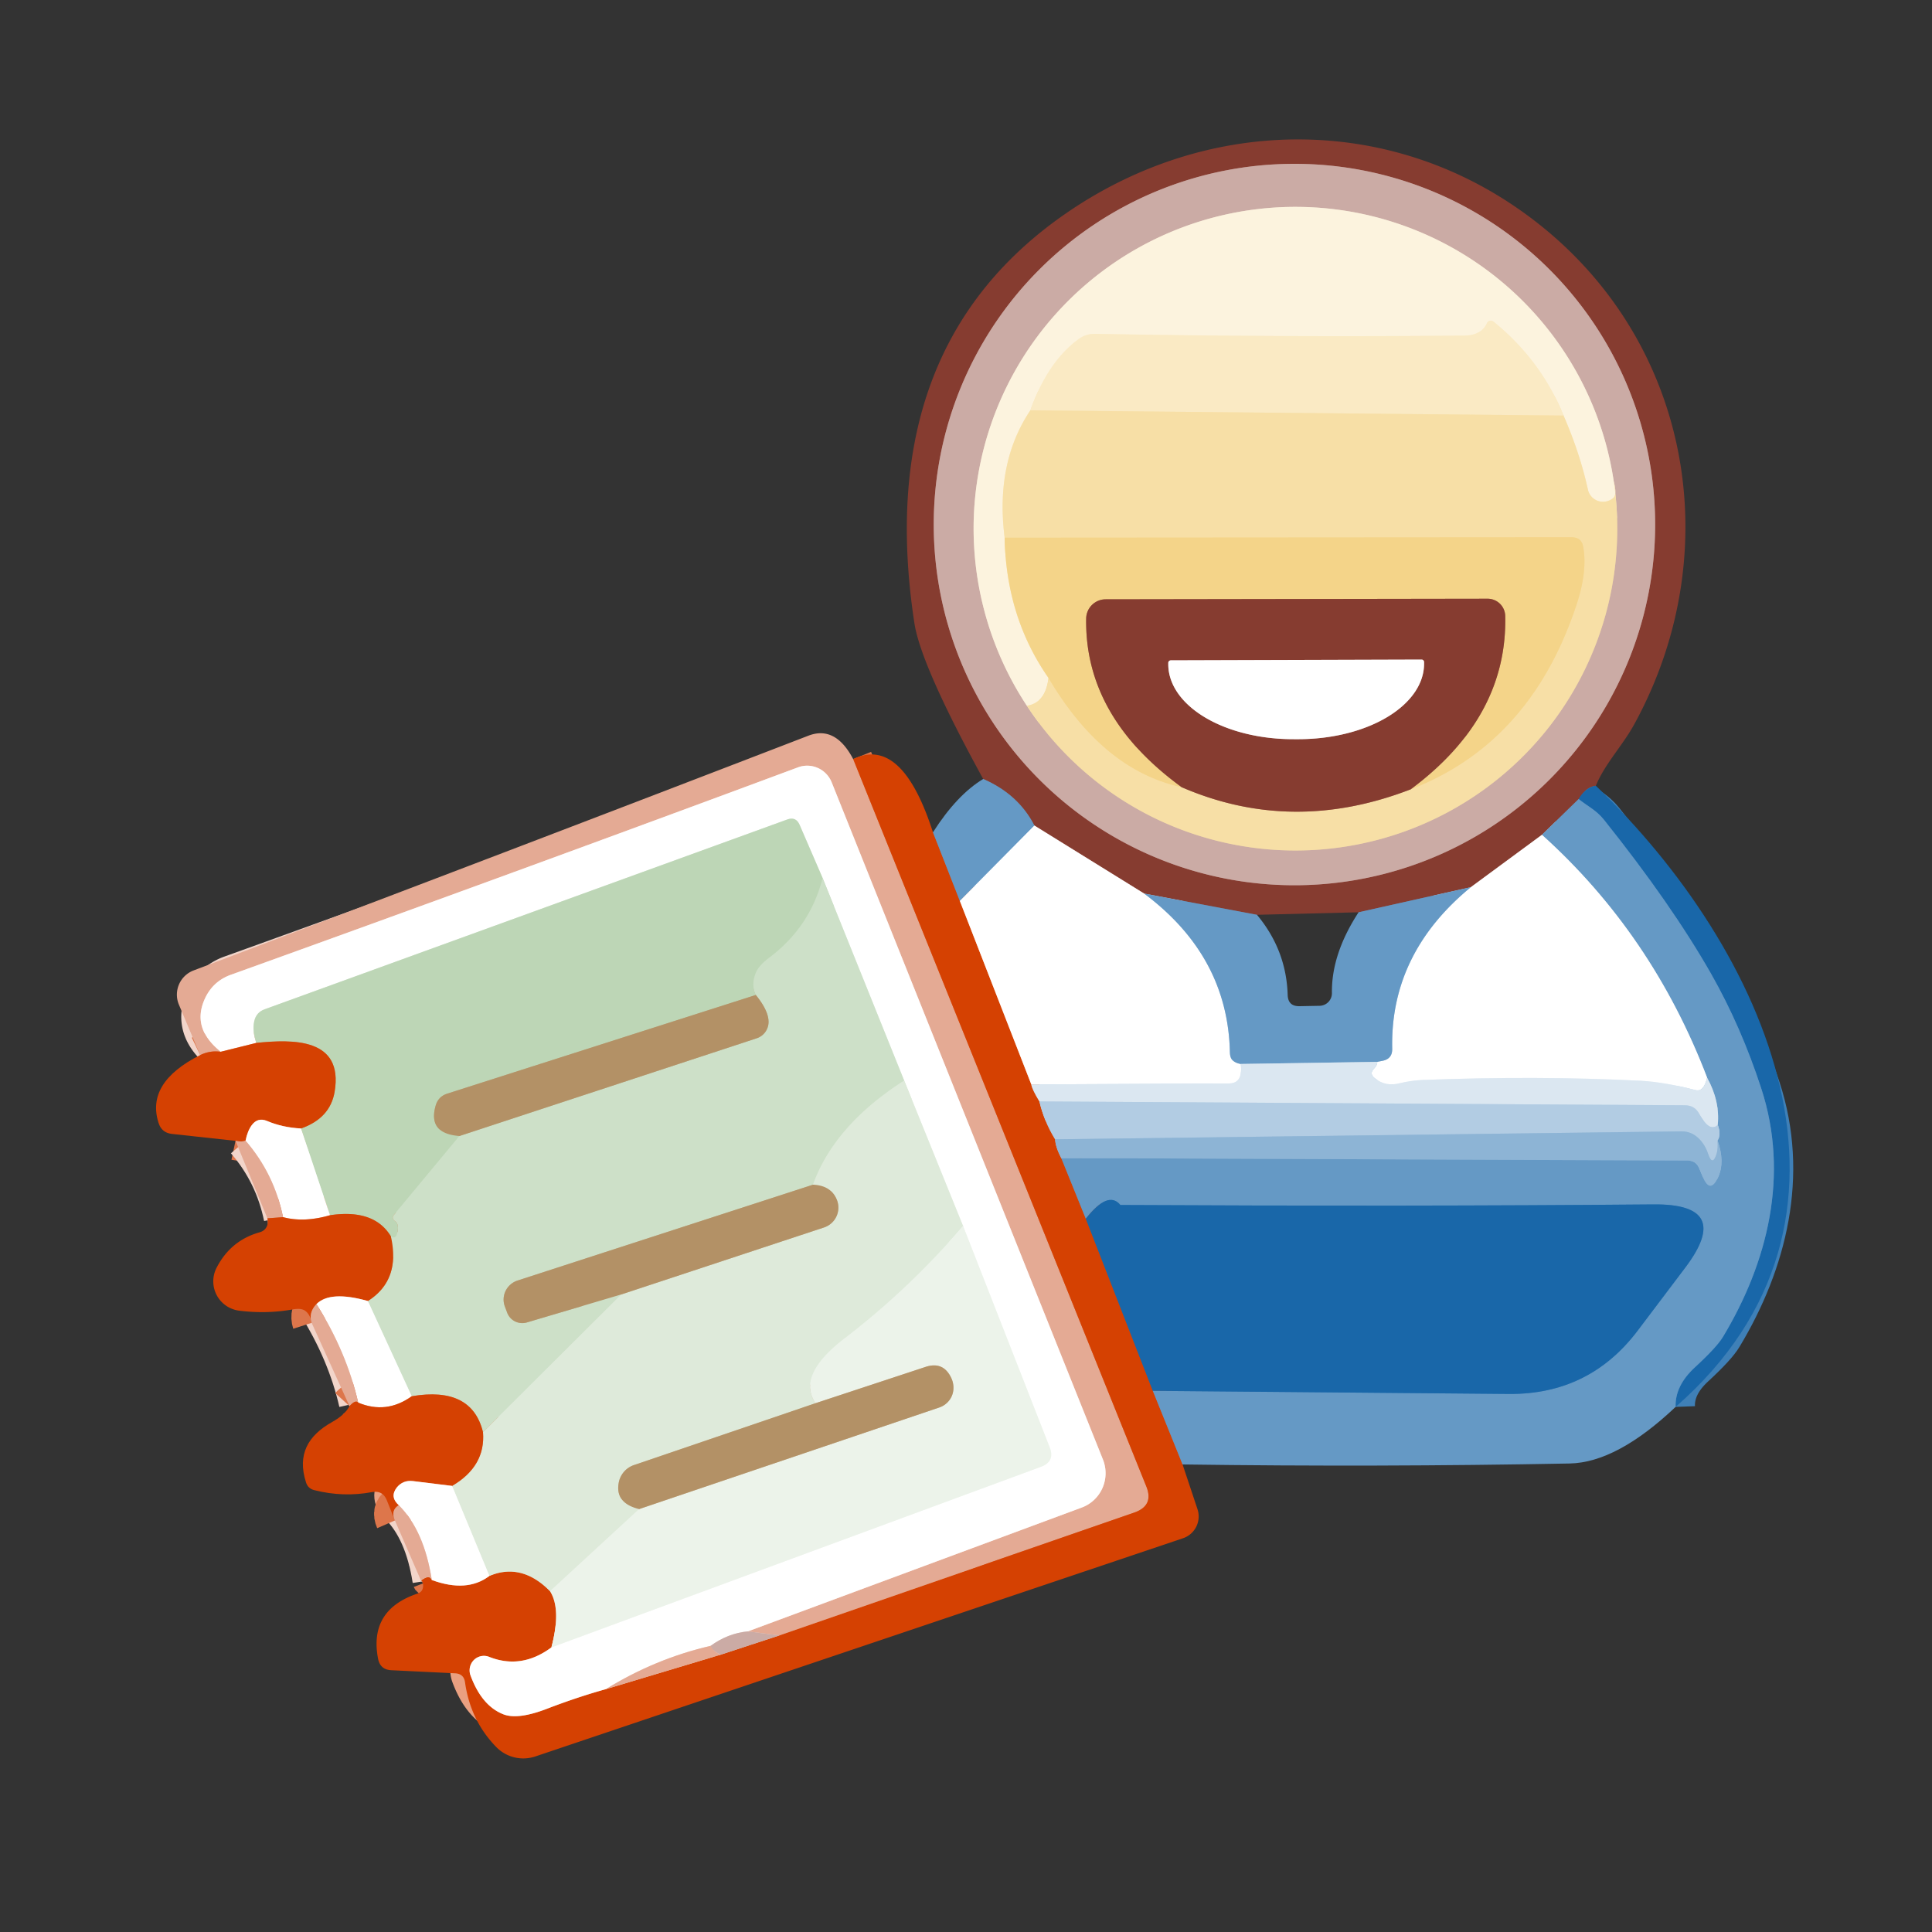 <svg xmlns="http://www.w3.org/2000/svg" viewBox="0 0 100 100"><rect x="0" y="0" width="100" height="100" fill="#333333" stroke="none"/><g fill="none" stroke-width="2"><path stroke="#50526d" d="M82.6 40.67q-.53.08-.89.69" vector-effect="non-scaling-stroke"/><path stroke="#766b7b" d="m81.71 41.36-1.9 1.85" vector-effect="non-scaling-stroke"/><path stroke="#c39e98" d="m79.81 43.21-3.68 2.71" vector-effect="non-scaling-stroke"/><path stroke="#766b7b" d="m76.13 45.92-5.81 1.3m-5.26.13-5.84-1.1" vector-effect="non-scaling-stroke"/><path stroke="#c39e98" d="m59.22 46.25-5.68-3.52" vector-effect="non-scaling-stroke"/><path stroke="#766b7b" d="M53.54 42.73q-.83-1.62-2.65-2.41" vector-effect="non-scaling-stroke"/><path stroke="#3f80b7" d="M86.73 72.82q-.04-1.09 1-2.05 1.14-1.05 1.46-1.59c2.3-3.83 3.44-8.36 1.97-12.85q-1.04-3.19-2.59-5.92-2.05-3.6-5.55-7.98c-.39-.49-.83-.69-1.31-1.07" vector-effect="non-scaling-stroke"/><path stroke="#b2cce2" d="M59.22 46.25q4.34 3.24 4.44 8.23.01.28.14.4.16.15.42.19" vector-effect="non-scaling-stroke"/><path stroke="#edf3f8" d="M64.22 55.07q.04.28 0 .5-.09.51-.61.51l-10.23.05m34.98-.35q-.17.76-.61.64-1.6-.41-2.82-.48-5.34-.27-11.32-.04-.59.03-1.17.17-.72.19-1.28-.26-.31-.24-.03-.51.17-.18.16-.34" vector-effect="non-scaling-stroke"/><path stroke="#b2cce2" d="m71.29 54.96.3-.06q.48-.11.47-.61-.11-4.94 4.07-8.37" vector-effect="non-scaling-stroke"/><path stroke="#3f80b7" d="m59.67 71.99 18.44.16q4.15.03 6.65-3.27 1.19-1.58 2.47-3.27 2.5-3.31-1.65-3.27-12.75.11-27.59.03-.63-.77-1.79.71" vector-effect="non-scaling-stroke"/><path stroke="#79a7cd" d="m54.93 59.94 32.42.13q.44 0 .6.4l.19.45q.38.9.79.01.36-.79-.03-1.9" vector-effect="non-scaling-stroke"/><path stroke="#8cb3d4" d="M88.9 59.03q.2-.28.01-.81" vector-effect="non-scaling-stroke"/><path stroke="#a0c0db" d="M88.91 58.22q.12-1.23-.55-2.44" vector-effect="non-scaling-stroke"/><path stroke="#b2cce2" d="M88.36 55.78q-2.84-7.43-8.55-12.57" vector-effect="non-scaling-stroke"/><path stroke="#a0c0db" d="m71.29 54.96-7.07.11" vector-effect="non-scaling-stroke"/><path stroke="#b2cce2" d="m53.54 42.73-3.86 3.9" vector-effect="non-scaling-stroke"/><path stroke="#9d6d64" d="m48.29 43.08 1.39 3.55" vector-effect="non-scaling-stroke"/><path stroke="#eaa081" d="m49.68 46.63 3.7 9.5" vector-effect="non-scaling-stroke"/><path stroke="#d8947a" d="M53.38 56.13q.04.26.42.88" vector-effect="non-scaling-stroke"/><path stroke="#c48773" d="M53.8 57.01q.24 1.03.81 1.96" vector-effect="non-scaling-stroke"/><path stroke="#b17b6c" d="M54.61 58.97q.03.42.32.97" vector-effect="non-scaling-stroke"/><path stroke="#9d6d64" d="m54.93 59.94 1.27 3.14" vector-effect="non-scaling-stroke"/><path stroke="#775456" d="m56.2 63.08 3.47 8.91" vector-effect="non-scaling-stroke"/><path stroke="#9d6d64" d="m59.67 71.99 1.54 3.81" vector-effect="non-scaling-stroke"/><path stroke="#dd764b" d="M21.79 81.81q.44-.34.56-.03" vector-effect="non-scaling-stroke"/><path stroke="#eaa081" d="M22.35 81.78q1.82.67 2.98-.21" vector-effect="non-scaling-stroke"/><path stroke="#da966e" d="M25.33 81.57q1.67-.7 3.14.79" vector-effect="non-scaling-stroke"/><path stroke="#e19a76" d="M28.47 82.36q.59.94.07 2.91" vector-effect="non-scaling-stroke"/><path stroke="#eaa081" d="M28.54 85.27q-1.55 1.15-3.22.49a.75.74-89.3 0 0-.97.95q.58 1.58 1.7 2.02.76.3 2.3-.3 1.57-.6 3.01-1" vector-effect="non-scaling-stroke"/><path stroke="#dd764b" d="m31.36 87.43 5.96-1.79" vector-effect="non-scaling-stroke"/><path stroke="#d07654" d="m37.32 85.64 3.02-.99" vector-effect="non-scaling-stroke"/><path stroke="#c7daea" d="M88.91 58.22q-.42.43-.96-.57-.23-.43-.72-.44l-33.43-.2" vector-effect="non-scaling-stroke"/><path stroke="#a0c0dc" d="M88.9 59.03q.03.44-.05.69-.21.68-.44 0-.16-.48-.49-.8-.37-.36-.88-.36l-32.43.41" vector-effect="non-scaling-stroke"/><path stroke="#e5efe2" d="M49.85 63.46q-2.77 3.23-6.1 5.79-2.53 1.93-1.54 3.38" vector-effect="non-scaling-stroke"/><path stroke="#c9bea0" d="m42.21 72.63-9.39 3.2a1.19 1.19 0 0 0-.8.95q-.17 1.03 1.06 1.33" vector-effect="non-scaling-stroke"/><path stroke="#e5efe2" d="m33.08 78.11-4.61 4.25" vector-effect="non-scaling-stroke"/><path stroke="#eff5ed" d="m25.33 81.57-1.93-4.66" vector-effect="non-scaling-stroke"/><path stroke="#da966e" d="M23.4 76.91q1.74-1.02 1.6-2.78" vector-effect="non-scaling-stroke"/><path stroke="#c9bea0" d="m32.16 67 10.5-3.47a1.08 1.08 0 0 0 .67-1.39q-.29-.78-1.25-.82" vector-effect="non-scaling-stroke"/><path stroke="#d8ab9d" d="M37.32 85.64q-.4-.14-.54-.45" vector-effect="non-scaling-stroke"/><path stroke="#dd764b" d="m44.16 39.29 15.17 37.64q.41 1-.62 1.36l-18.37 6.36" vector-effect="non-scaling-stroke"/><path stroke="#d8ab9d" d="m40.34 84.65-1.63-.21" vector-effect="non-scaling-stroke"/><path stroke="#f2d5ca" d="m38.71 84.44 17.28-6.41a1.9 1.89 69 0 0 1.1-2.48L43.05 40.5a1.37 1.36 68.8 0 0-1.75-.78Q26.55 45.2 11.96 50.45q-.98.35-1.39 1.32-.63 1.49.85 2.67" vector-effect="non-scaling-stroke"/><path stroke="#dd764b" d="M11.42 54.44q-.54-.08-1.06.17" vector-effect="non-scaling-stroke"/><path stroke="#f2d5ca" d="M22.35 81.78q-.4-2.57-1.71-3.87" vector-effect="non-scaling-stroke"/><path stroke="#d0c2a8" d="m33.08 78.11 15.54-5.26a1.08 1.06-8.7 0 0 .73-.98q.01-.28-.11-.54-.41-.88-1.33-.58l-5.7 1.88" vector-effect="non-scaling-stroke"/><path stroke="#e5d5d2" d="M38.71 84.44q-1.04.1-1.93.75" vector-effect="non-scaling-stroke"/><path stroke="#f2d5ca" d="M36.78 85.19q-2.86.66-5.42 2.24" vector-effect="non-scaling-stroke"/><path stroke="#f6f9f5" d="m28.54 85.27 25.34-9.35q.74-.27.45-1.01l-4.48-11.45" vector-effect="non-scaling-stroke"/><path stroke="#eff5ed" d="m49.85 63.46-3.05-7.53" vector-effect="non-scaling-stroke"/><path stroke="#e6f0e4" d="m46.8 55.93-4.22-10.48" vector-effect="non-scaling-stroke"/><path stroke="#deebdb" d="m42.58 45.45-1.19-2.75q-.19-.45-.65-.28L13.7 52.24q-.44.16-.54.62-.11.49.11 1.12" vector-effect="non-scaling-stroke"/><path stroke="#eaa081" d="m13.27 53.98-1.85.46" vector-effect="non-scaling-stroke"/><path stroke="#d6e5d1" d="M46.8 55.93q-3.61 2.31-4.72 5.39" vector-effect="non-scaling-stroke"/><path stroke="#c0b997" d="m42.08 61.32-15.29 4.96a1.04 1.03-18.9 0 0-.66 1.34l.12.32a.84.83-18.3 0 0 1.02.51L32.16 67" vector-effect="non-scaling-stroke"/><path stroke="#d6e5d1" d="M32.16 67 25 74.13" vector-effect="non-scaling-stroke"/><path stroke="#d19165" d="M25 74.13q-.58-2.39-3.69-1.86" vector-effect="non-scaling-stroke"/><path stroke="#e6f0e4" d="m21.31 72.27-2.27-4.93" vector-effect="non-scaling-stroke"/><path stroke="#d19165" d="M19.04 67.34q1.71-1.08 1.19-3.35" vector-effect="non-scaling-stroke"/><path stroke="#c0b997" d="m23.78 58.8 15.39-5.06a.89.89 0 0 0 .61-.83q.01-.59-.66-1.41" vector-effect="non-scaling-stroke"/><path stroke="#eaa081" d="m23.4 76.91-2.03-.25q-.51-.06-.83.33-.38.49.1.92" vector-effect="non-scaling-stroke"/><path stroke="#dd764b" d="M20.64 77.91q-.43.26-.2.79" vector-effect="non-scaling-stroke"/><path stroke="#eaa081" d="M15.58 58.41q-.96-.05-1.76-.39-.48-.2-.79.22-.22.3-.32.8" vector-effect="non-scaling-stroke"/><path stroke="#dd764b" d="M12.71 59.04q-.19.08-.52.01" vector-effect="non-scaling-stroke"/><path stroke="#c5dbbf" d="M42.58 45.45q-.64 2.52-2.75 4.11-.56.42-.71.8-.25.62 0 1.14" vector-effect="non-scaling-stroke"/><path stroke="#b8b48e" d="m39.12 51.5-15.95 5.1q-.5.15-.63.66-.39 1.42 1.24 1.54" vector-effect="non-scaling-stroke"/><path stroke="#c5dbbf" d="m23.78 58.8-3.38 4.07q-.16.19.05.34.2.14.13.53-.07.45-.35.25" vector-effect="non-scaling-stroke"/><path stroke="#c98c5c" d="M20.23 63.99q-.87-1.43-3.15-1.09" vector-effect="non-scaling-stroke"/><path stroke="#deebdb" d="m17.08 62.9-1.5-4.49" vector-effect="non-scaling-stroke"/><path stroke="#c98c5c" d="M15.58 58.41q1.51-.53 1.74-1.9c.47-2.8-2.18-2.72-4.05-2.53" vector-effect="non-scaling-stroke"/><path stroke="#eaa081" d="M21.31 72.27q-1.31.94-2.77.33" vector-effect="non-scaling-stroke"/><path stroke="#f2d5ca" d="M18.54 72.6q-.6-2.62-2.16-5.1" vector-effect="non-scaling-stroke"/><path stroke="#eaa081" d="M19.04 67.34q-1.95-.55-2.66.16" vector-effect="non-scaling-stroke"/><path stroke="#dd764b" d="M16.38 67.5q-.42.44-.25.97m2.41 4.13q-.13-.17-.45.18" vector-effect="non-scaling-stroke"/><path stroke="#eaa081" d="M17.08 62.9q-1.34.39-2.43.1" vector-effect="non-scaling-stroke"/><path stroke="#f2d5ca" d="M14.65 63q-.46-2.25-1.94-3.96" vector-effect="non-scaling-stroke"/><path stroke="#dd764b" d="m14.65 63-.81.06" vector-effect="non-scaling-stroke"/><path stroke="#a9746b" d="M85.67 27.15A18.67 18.67 0 0 0 67 8.48a18.67 18.67 0 0 0-18.67 18.67A18.67 18.67 0 0 0 67 45.82a18.67 18.67 0 0 0 18.67-18.67" vector-effect="non-scaling-stroke"/><path stroke="#e1c5a6" d="M53.15 36.53a16.61 16.59 79.9 0 0 10.09 7.05 16.68 16.66 25.4 0 0 17.03-6.07 16.68 16.68 0 0 0 3.26-12.58" vector-effect="non-scaling-stroke"/><path stroke="#e4cfc2" d="M83.53 24.93a16.67 16.66-77.9 0 0-7.48-11.58A16.66 16.64 56 0 0 64 10.99a16.68 16.66 86.4 0 0-13.58 15.42 16.69 16.67 29.9 0 0 2.73 10.12" vector-effect="non-scaling-stroke"/><path stroke="#fae9c2" d="M83.53 24.93q.17.68-.02.84a.81.8-26.9 0 1-1.32-.43q-.41-1.87-1.26-3.83" vector-effect="non-scaling-stroke"/><path stroke="#fbefd1" d="M80.93 21.51q-1.16-2.86-3.62-4.86a.23.22 31.8 0 0-.35.08q-.13.3-.41.46-.3.17-.69.18-9.63.09-19.17-.09-.47-.01-.86.27-1.6 1.17-2.5 3.69" vector-effect="non-scaling-stroke"/><path stroke="#fae9c2" d="M53.33 21.24q-1.82 2.72-1.33 6.59" vector-effect="non-scaling-stroke"/><path stroke="#f8e4b4" d="M52 27.83q.08 4.12 2.27 7.26" vector-effect="non-scaling-stroke"/><path stroke="#fae9c2" d="M54.27 35.09q-.15 1.29-1.12 1.44" vector-effect="non-scaling-stroke"/><path stroke="#bd885d" d="M73.03 40.85q5-3.72 4.88-8.97a.91.91 0 0 0-.91-.89l-19.77.03a1.01 1.01 0 0 0-1.01 1q-.08 5.07 4.93 8.72" vector-effect="non-scaling-stroke"/><path stroke="#f6da98" d="M54.27 35.09q2.82 4.77 6.88 5.65" vector-effect="non-scaling-stroke"/><path stroke="#bf8e6b" d="M61.15 40.74q5.74 2.49 11.88.11" vector-effect="non-scaling-stroke"/><path stroke="#f6da98" d="M73.03 40.85q6.22-2.4 8.58-9.58.56-1.71.34-2.95-.08-.51-.6-.51L52 27.83" vector-effect="non-scaling-stroke"/><path stroke="#f9e5b5" d="m80.93 21.51-27.6-.27" vector-effect="non-scaling-stroke"/><path stroke="#c39e98" d="m73.58 34.14-12.98.04a.13.13 0 0 0-.13.13v.08a6.48 3.89-.2 0 0 6.5 3.87h.28a6.48 3.89-.2 0 0 6.46-3.91v-.08a.13.13 0 0 0-.13-.13" vector-effect="non-scaling-stroke"/></g><path fill="#863c30" d="M82.6 40.67q-.53.08-.89.69l-1.9 1.85-3.68 2.71-5.81 1.3-5.26.13-5.84-1.1-5.68-3.52q-.83-1.62-2.65-2.41-3.22-5.87-3.56-8.06-2.22-14.47 8.1-21.39c7.05-4.73 15.89-4.91 22.82-.29 9.12 6.08 11.41 17.61 6.36 26.87-.61 1.13-1.53 2.06-2.01 3.22Zm3.07-13.52A18.67 18.67 0 0 0 67 8.48a18.67 18.67 0 0 0-18.67 18.67A18.67 18.67 0 0 0 67 45.82a18.67 18.67 0 0 0 18.67-18.67Z"/><path fill="#cbaba5" d="M85.67 27.15A18.67 18.67 0 0 1 67 45.82a18.67 18.67 0 0 1-18.67-18.67A18.67 18.67 0 0 1 67 8.48a18.67 18.67 0 0 1 18.67 18.67Zm-32.52 9.38a16.61 16.59 79.9 0 0 10.09 7.05 16.68 16.66 25.4 0 0 17.03-6.07 16.68 16.68 0 0 0 3.26-12.58 16.67 16.66-77.9 0 0-7.48-11.58A16.66 16.64 56 0 0 64 10.99a16.68 16.66 86.4 0 0-13.58 15.42 16.69 16.67 29.9 0 0 2.73 10.12Z"/><path fill="#fcf3de" d="M83.53 24.93q.17.68-.02.84a.81.8-26.9 0 1-1.32-.43q-.41-1.87-1.26-3.83-1.16-2.86-3.62-4.86a.23.22 31.8 0 0-.35.08q-.13.3-.41.46-.3.17-.69.18-9.63.09-19.17-.09-.47-.01-.86.27-1.6 1.17-2.5 3.69-1.82 2.72-1.33 6.59.08 4.12 2.27 7.26-.15 1.29-1.12 1.44a16.69 16.67 29.9 0 1-2.73-10.12A16.68 16.66 86.4 0 1 64 10.99a16.66 16.64 56 0 1 12.05 2.36 16.67 16.66-77.9 0 1 7.48 11.58Z"/><path fill="#faeac4" d="m80.93 21.51-27.6-.27q.9-2.52 2.5-3.69.39-.28.86-.27 9.54.18 19.17.09.39-.01.69-.18.28-.16.41-.46a.23.22 31.8 0 1 .35-.08q2.46 2 3.62 4.86Z"/><path fill="#f7dfa6" d="m53.33 21.24 27.6.27q.85 1.96 1.26 3.83a.81.8-26.9 0 0 1.32.43q.19-.16.02-.84a16.68 16.68 0 0 1-3.26 12.58 16.68 16.66 25.4 0 1-17.03 6.07 16.61 16.59 79.9 0 1-10.09-7.05q.97-.15 1.12-1.44 2.82 4.77 6.88 5.65 5.74 2.49 11.88.11 6.22-2.4 8.58-9.58.56-1.71.34-2.95-.08-.51-.6-.51L52 27.83q-.49-3.87 1.33-6.59Z"/><path fill="#f4d489" d="m52 27.83 29.35-.02q.52 0 .6.51.22 1.24-.34 2.95-2.36 7.18-8.58 9.58 5-3.72 4.88-8.97a.91.91 0 0 0-.91-.89l-19.77.03a1.01 1.01 0 0 0-1.01 1q-.08 5.07 4.93 8.72-4.06-.88-6.88-5.65-2.19-3.14-2.27-7.26Z"/><path fill="#863c30" d="M73.03 40.85q-6.14 2.38-11.88-.11-5.01-3.65-4.93-8.72a1.01 1.01 0 0 1 1.01-1L77 30.99a.91.91 0 0 1 .91.89q.12 5.25-4.88 8.97Zm.55-6.71-12.98.04a.13.13 0 0 0-.13.13v.08a6.48 3.89-.2 0 0 6.5 3.87h.28a6.48 3.89-.2 0 0 6.46-3.91v-.08a.13.13 0 0 0-.13-.13Z"/><path fill="#fff" d="M73.58 34.14a.13.13 0 0 1 .13.13v.08a6.48 3.89-.2 0 1-6.46 3.91h-.28a6.48 3.89-.2 0 1-6.5-3.87v-.08a.13.13 0 0 1 .13-.13l12.98-.04Z"/><path fill="#e4aa94" d="m44.16 39.29 15.17 37.64q.41 1-.62 1.36l-18.37 6.36-1.63-.21 17.28-6.41a1.9 1.89 69 0 0 1.1-2.48L43.05 40.5a1.37 1.36 68.8 0 0-1.75-.78Q26.55 45.2 11.96 50.45q-.98.35-1.39 1.32-.63 1.49.85 2.67-.54-.08-1.06.17L9.26 52a1.34 1.34 0 0 1 .76-1.77q16.28-6.16 31.82-12.15 1.4-.54 2.32 1.21Z"/><path fill="#d54102" d="M44.16 39.29q2.52-1.22 4.13 3.79l1.39 3.55 3.7 9.5q.04.26.42.88.24 1.03.81 1.96.03.42.32.97l1.27 3.14 3.47 8.91 1.54 3.81.77 2.31a1.19 1.19 0 0 1-.75 1.51L27.72 90.91a1.96 1.95-31.5 0 1-2.03-.48q-1.34-1.37-1.62-3.35-.06-.45-.52-.47l-3.3-.16q-.57-.03-.68-.59-.49-2.53 2.05-3.38.28-.1.28-.4 0-.23-.11-.27.44-.34.56-.03 1.82.67 2.98-.21 1.67-.7 3.14.79.59.94.07 2.91-1.55 1.15-3.22.49a.75.74-89.3 0 0-.97.95q.58 1.58 1.7 2.02.76.3 2.3-.3 1.57-.6 3.01-1l5.96-1.79 3.02-.99 18.37-6.36q1.03-.36.62-1.36L44.16 39.29Z"/><path fill="#fff" d="M38.71 84.44q-1.04.1-1.93.75-2.86.66-5.42 2.24-1.44.4-3.01 1-1.54.6-2.3.3-1.12-.44-1.7-2.02a.75.74-89.3 0 1 .97-.95q1.67.66 3.22-.49l25.34-9.35q.74-.27.45-1.01l-4.48-11.45-3.05-7.53-4.22-10.48-1.19-2.75q-.19-.45-.65-.28L13.7 52.24q-.44.16-.54.62-.11.49.11 1.12l-1.85.46q-1.48-1.18-.85-2.67.41-.97 1.39-1.32Q26.55 45.2 41.3 39.72a1.37 1.36 68.8 0 1 1.75.78l14.04 35.05a1.9 1.89 69 0 1-1.1 2.48l-17.28 6.41Z"/><path fill="#6599c5" d="M50.89 40.32q1.82.79 2.65 2.41l-3.86 3.9-1.39-3.55q1.24-1.94 2.6-2.76Z"/><path fill="#1967a9" d="M82.6 40.67c8.77 8.42 15.27 22.42 4.13 32.15q-.04-1.09 1-2.05 1.14-1.05 1.46-1.59c2.3-3.83 3.44-8.36 1.97-12.85q-1.04-3.19-2.59-5.92-2.05-3.6-5.55-7.98c-.39-.49-.83-.69-1.31-1.07q.36-.61.89-.69Z"/><path fill="#6599c5" d="M81.71 41.36c.48.38.92.58 1.31 1.07q3.5 4.38 5.55 7.98 1.55 2.73 2.59 5.92c1.47 4.49.33 9.02-1.97 12.85q-.32.54-1.46 1.59-1.04.96-1 2.05-3.04 2.88-5.48 2.93-9.94.19-20.04.05l-1.54-3.81 18.44.16q4.15.03 6.65-3.27 1.19-1.58 2.47-3.27 2.5-3.31-1.65-3.27-12.75.11-27.59.03-.63-.77-1.79.71l-1.27-3.14 32.42.13q.44 0 .6.4l.19.45q.38.9.79.01.36-.79-.03-1.9.2-.28.01-.81.12-1.23-.55-2.44-2.84-7.43-8.55-12.57l1.9-1.85Z"/><path fill="#bdd6b6" d="M42.58 45.45q-.64 2.52-2.75 4.11-.56.42-.71.8-.25.62 0 1.14l-15.95 5.1q-.5.15-.63.66-.39 1.42 1.24 1.54l-3.38 4.07q-.16.19.05.34.2.14.13.53-.07.45-.35.25-.87-1.43-3.15-1.09l-1.5-4.49q1.51-.53 1.74-1.9c.47-2.8-2.18-2.72-4.05-2.53q-.22-.63-.11-1.12.1-.46.54-.62l27.04-9.82q.46-.17.65.28l1.19 2.75Z"/><path fill="#fff" d="m53.54 42.73 5.68 3.52q4.34 3.24 4.44 8.23.01.28.14.4.16.15.42.19.04.28 0 .5-.09.51-.61.51l-10.23.05-3.7-9.5 3.86-3.9Zm26.27.48q5.71 5.14 8.55 12.57-.17.76-.61.64-1.6-.41-2.82-.48-5.34-.27-11.32-.04-.59.03-1.17.17-.72.19-1.28-.26-.31-.24-.03-.51.17-.18.16-.34l.3-.06q.48-.11.47-.61-.11-4.94 4.07-8.37l3.68-2.71Z"/><path fill="#cde0c8" d="m42.58 45.45 4.22 10.48q-3.61 2.31-4.72 5.39l-15.29 4.96a1.04 1.03-18.9 0 0-.66 1.34l.12.32a.84.83-18.3 0 0 1.02.51L32.16 67 25 74.13q-.58-2.39-3.69-1.86l-2.27-4.93q1.71-1.08 1.19-3.35.28.2.35-.25.07-.39-.13-.53-.21-.15-.05-.34l3.38-4.07 15.39-5.06a.89.89 0 0 0 .61-.83q.01-.59-.66-1.41-.25-.52 0-1.14.15-.38.71-.8 2.11-1.59 2.75-4.11Z"/><path fill="#6599c5" d="M76.13 45.92q-4.18 3.43-4.07 8.37.01.5-.47.61l-.3.06-7.07.11q-.26-.04-.42-.19-.13-.12-.14-.4-.1-4.99-4.44-8.23l5.84 1.1q1.52 1.82 1.59 4.15.02.59.61.58l1.05-.02a.65.65 0 0 0 .63-.66q-.03-2.02 1.38-4.18l5.81-1.3Z"/><path fill="#b39166" d="M39.12 51.5q.67.82.66 1.41a.89.89 0 0 1-.61.83L23.78 58.8q-1.63-.12-1.24-1.54.13-.51.63-.66l15.95-5.1Z"/><path fill="#d54102" d="M13.27 53.98c1.87-.19 4.52-.27 4.05 2.53q-.23 1.37-1.74 1.9-.96-.05-1.76-.39-.48-.2-.79.22-.22.3-.32.8-.19.08-.52.01l-3.3-.36q-.52-.06-.68-.56-.68-2.09 2.15-3.52.52-.25 1.06-.17l1.85-.46Z"/><path fill="#dbe7f1" d="m64.22 55.07 7.07-.11q.01.16-.16.34-.28.27.03.51.56.45 1.28.26.58-.14 1.17-.17 5.98-.23 11.32.04 1.22.07 2.82.48.44.12.61-.64.67 1.21.55 2.44-.42.43-.96-.57-.23-.43-.72-.44l-33.43-.2q-.38-.62-.42-.88l10.23-.05q.52 0 .61-.51.04-.22 0-.5Z"/><path fill="#deeada" d="m46.8 55.93 3.05 7.53q-2.77 3.23-6.1 5.79-2.53 1.93-1.54 3.38l-9.39 3.2a1.19 1.19 0 0 0-.8.95q-.17 1.03 1.06 1.33l-4.61 4.25q-1.47-1.49-3.14-.79l-1.93-4.66q1.74-1.02 1.6-2.78L32.16 67l10.5-3.47a1.08 1.08 0 0 0 .67-1.39q-.29-.78-1.25-.82 1.11-3.08 4.72-5.39Z"/><path fill="#b2cce3" d="M88.91 58.22q.19.53-.01.81.03.44-.05.69-.21.68-.44 0-.16-.48-.49-.8-.37-.36-.88-.36l-32.43.41q-.57-.93-.81-1.96l33.43.2q.49.01.72.44.54 1 .96.57Z"/><path fill="#fff" d="m15.58 58.41 1.5 4.49q-1.34.39-2.43.1-.46-2.25-1.94-3.96.1-.5.32-.8.31-.42.79-.22.8.34 1.76.39Z"/><path fill="#8db4d5" d="M88.9 59.03q.39 1.11.03 1.9-.41.89-.79-.01l-.19-.45q-.16-.4-.6-.4l-32.42-.13q-.29-.55-.32-.97l32.43-.41q.51 0 .88.36.33.32.49.8.23.68.44 0 .08-.25.05-.69Z"/><path fill="#e4aa94" d="M12.71 59.04q1.48 1.71 1.94 3.96l-.81.06-1.65-4.01q.33.07.52-.01Z"/><path fill="#b39166" d="M42.08 61.32q.96.04 1.25.82a1.08 1.08 0 0 1-.67 1.39L32.16 67l-4.89 1.45a.84.83-18.3 0 1-1.02-.51l-.12-.32a1.04 1.03-18.9 0 1 .66-1.34l15.29-4.96Z"/><path fill="#1967a9" d="m59.67 71.99-3.47-8.91q1.16-1.48 1.79-.71 14.84.08 27.59-.03 4.15-.04 1.65 3.27-1.28 1.69-2.47 3.27-2.5 3.3-6.65 3.27l-18.44-.16Z"/><path fill="#d54102" d="M20.23 63.99q.52 2.27-1.19 3.35-1.95-.55-2.66.16-.42.44-.25.97-.07-.43-.33-.62-.2-.15-.62-.08-1.37.25-2.8.07a1.53 1.53 0 0 1-1.17-2.22q.73-1.42 2.24-1.84.3-.09.39-.38.06-.18 0-.34l.81-.06q1.09.29 2.43-.1 2.28-.34 3.15 1.09Z"/><path fill="#ecf3ea" d="m49.85 63.46 4.48 11.45q.29.74-.45 1.01l-25.34 9.35q.52-1.97-.07-2.91l4.61-4.25 15.54-5.26a1.08 1.06-8.7 0 0 .73-.98q.01-.28-.11-.54-.41-.88-1.33-.58l-5.7 1.88q-.99-1.45 1.54-3.38 3.33-2.56 6.1-5.79Z"/><path fill="#fff" d="m19.04 67.34 2.27 4.93q-1.31.94-2.77.33-.6-2.62-2.16-5.1.71-.71 2.66-.16Z"/><path fill="#e4aa94" d="M16.38 67.5q1.56 2.48 2.16 5.1-.13-.17-.45.18l-1.96-4.31q-.17-.53.25-.97Z"/><path fill="#b39166" d="M33.08 78.11q-1.23-.3-1.06-1.33a1.19 1.19 0 0 1 .8-.95l9.39-3.2 5.7-1.88q.92-.3 1.33.58.12.26.11.54a1.08 1.06-8.7 0 1-.73.98l-15.54 5.26Z"/><path fill="#d54102" d="M21.31 72.27q3.11-.53 3.69 1.86.14 1.76-1.6 2.78l-2.03-.25q-.51-.06-.83.33-.38.49.1.92-.43.26-.2.79l-.42-1.05q-.21-.52-.76-.42-1.49.28-2.99-.1-.33-.08-.43-.4c-.47-1.45.11-2.43 1.34-3.12q.68-.38.91-.83.32-.35.45-.18 1.46.61 2.77-.33Z"/><path fill="#fff" d="m23.4 76.91 1.93 4.66q-1.16.88-2.98.21-.4-2.57-1.71-3.87-.48-.43-.1-.92.32-.39.83-.33l2.03.25Z"/><path fill="#e4aa94" d="M20.64 77.91q1.31 1.3 1.71 3.87-.12-.31-.56.03l-1.35-3.11q-.23-.53.2-.79Z"/><path fill="#cbaba5" d="m38.71 84.44 1.63.21-3.02.99q-.4-.14-.54-.45.89-.65 1.93-.75Z"/><path fill="#e4aa94" d="M36.78 85.19q.14.31.54.45l-5.96 1.79q2.56-1.58 5.42-2.24Z"/></svg>